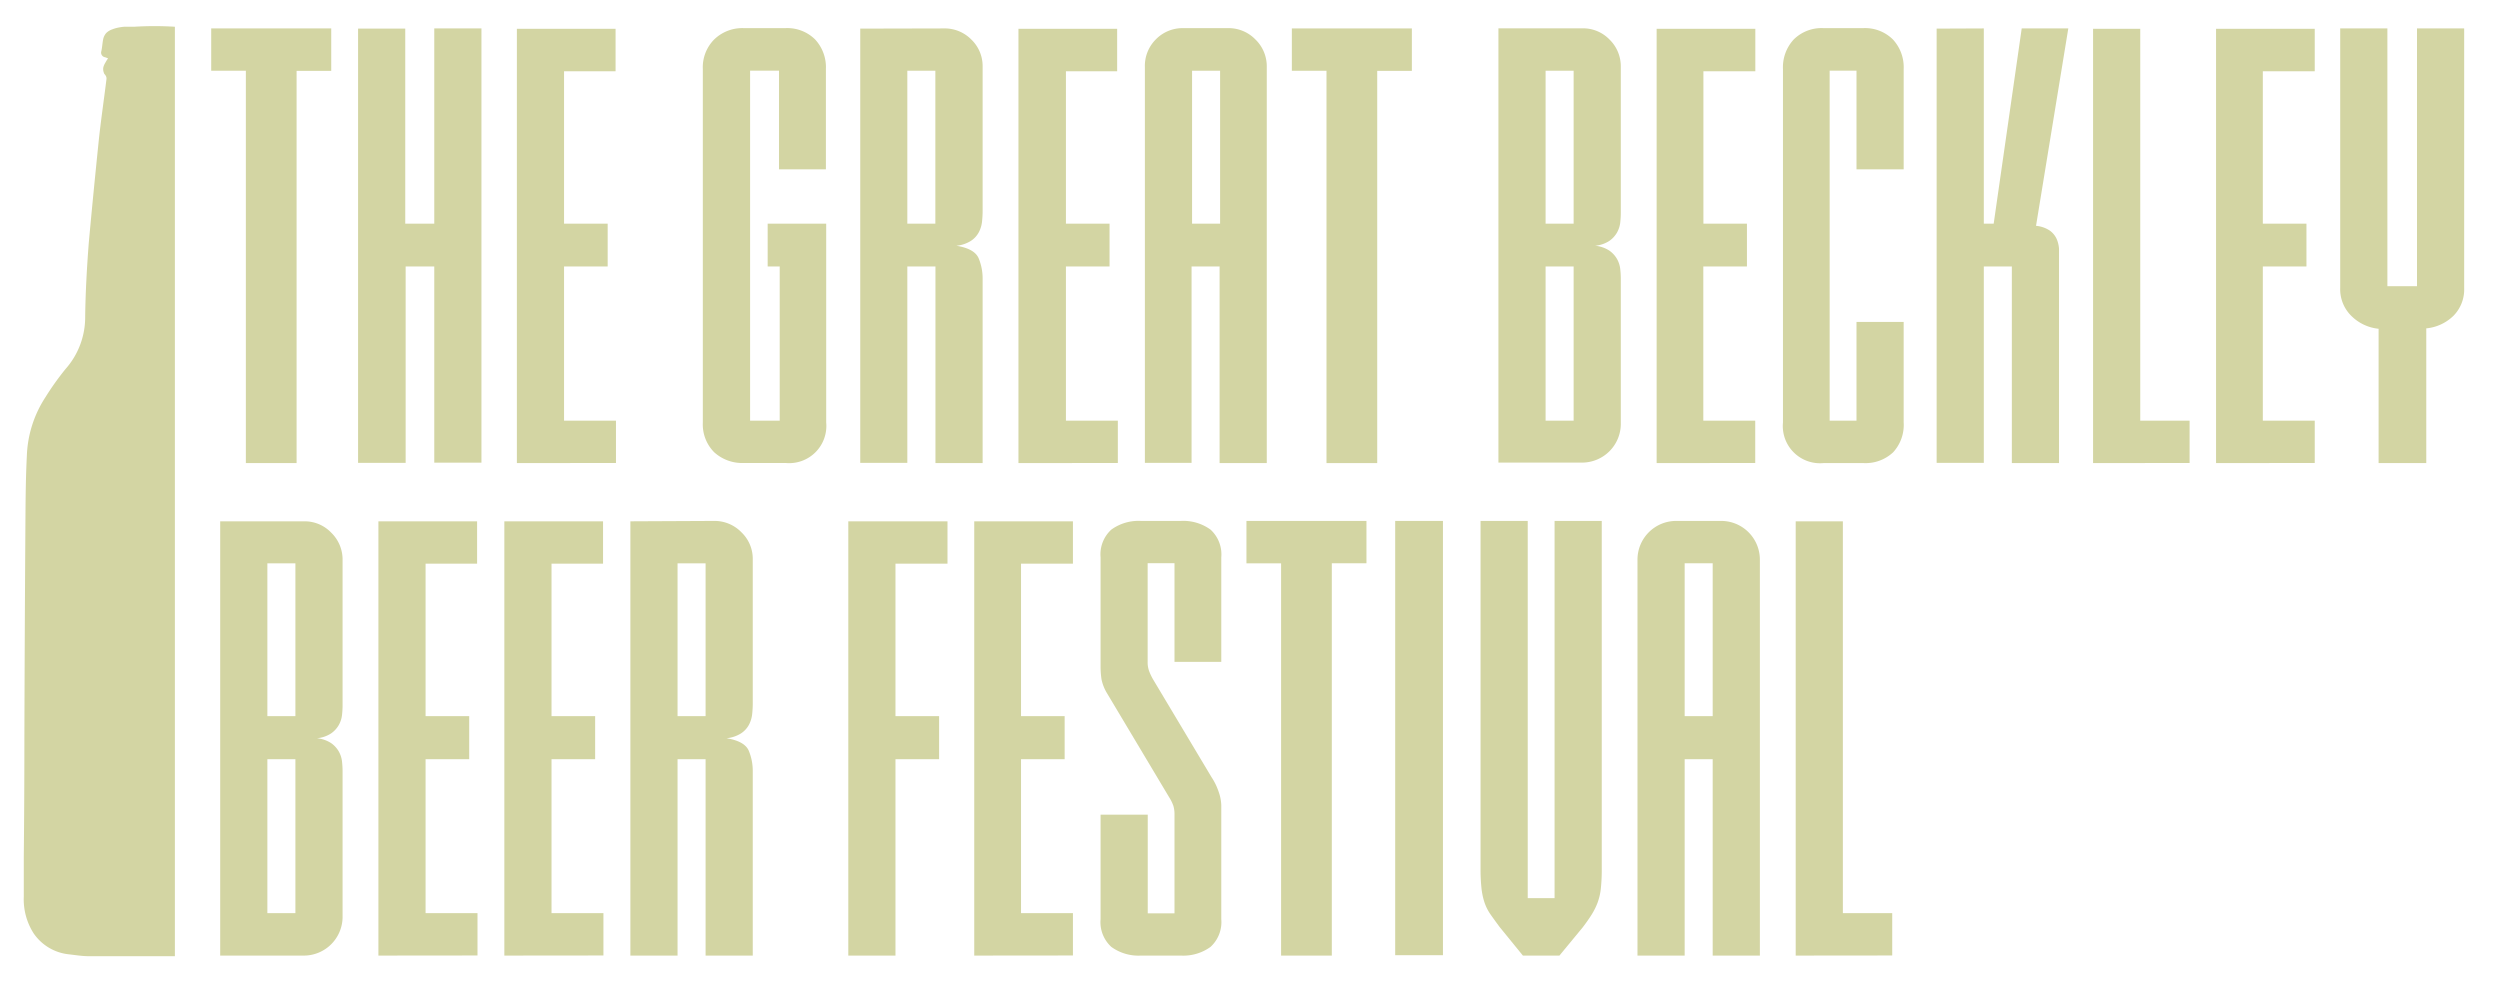 <?xml version="1.0" encoding="UTF-8"?> <svg xmlns="http://www.w3.org/2000/svg" viewBox="0 0 253.3 100.5"><title>full-color-gradient-l250</title><g><path d="M13.59,2.71l-.67,0-.33,0a4.71,4.71,0,0,0-.57.08,3.24,3.24,0,0,0-.63.18,1.61,1.61,0,0,0-.62.37,1.37,1.37,0,0,0-.33.71c-.07.38-.09.76-.17,1.13a.47.47,0,0,0,.38.62l.3.11a4.11,4.11,0,0,0-.28.45,1.62,1.62,0,0,0-.2.46,1,1,0,0,0,.08.61c0,.08.07.08.12.18a.55.55,0,0,1,.12.39c-.26,2.13-.58,4.26-.8,6.39-.35,3.42-.69,6.85-1,10.28-.19,2.48-.33,5-.36,7.44a7.91,7.91,0,0,1-2,5.29A28,28,0,0,0,4.6,40.25a11.59,11.59,0,0,0-1.88,5.95c-.13,2.53-.13,5.06-.15,7.59Q2.5,64.46,2.47,75.13q0,5.86-.06,11.72c0,1.33,0,2.66,0,4a6.39,6.39,0,0,0,1,3.72,4.94,4.94,0,0,0,3.55,2.12c.64.07,1.28.18,1.93.19,3,0,5.86,0,8.83,0V2.71A33.59,33.59,0,0,0,13.59,2.71Z" style="fill: #d3d5a3"></path><g><path d="M33.56,2.88v4.3H30.05V46.92H24.91V7.17H21.4V2.88Z" style="fill: #d3d5a3"></path><path d="M44,22.66V2.88h4.78v44H44V27h-2.9v19.9H36.28v-44h4.78V22.66Z" style="fill: #d3d5a3"></path><path d="M52.37,46.92v-44h10v4.3H57.15V22.66h4.42V27H57.15V42.62h5.26v4.29Z" style="fill: #d3d5a3"></path><path d="M83.71,42.8a3.77,3.77,0,0,1-4.11,4.11H75.36a4.22,4.22,0,0,1-3-1.09,4,4,0,0,1-1.15-3V7a4,4,0,0,1,1.15-3,4.09,4.09,0,0,1,3-1.15h4.23a4,4,0,0,1,3,1.15,4.14,4.14,0,0,1,1.09,3V17.16H78.93v-10H76V42.62h3V27H77.78V22.66h5.93Z" style="fill: #d3d5a3"></path><path d="M95.62,2.88A3.79,3.79,0,0,1,98.41,4a3.73,3.73,0,0,1,1.15,2.72V21.39a10.37,10.37,0,0,1-.06,1.06,3,3,0,0,1-.33,1.09,2.41,2.41,0,0,1-.82.88,3.42,3.42,0,0,1-1.45.48q1.87.3,2.27,1.3a5.35,5.35,0,0,1,.39,2V46.92H94.78V27H91.93v19.9H87.16v-44Zm-.85,19.78V7.17H91.93V22.66Z" style="fill: #d3d5a3"></path><path d="M103.19,46.92v-44h10v4.3H108V22.66h4.42V27H108V42.62h5.26v4.29Z" style="fill: #d3d5a3"></path><path d="M116,6.81A3.79,3.79,0,0,1,117.1,4a3.79,3.79,0,0,1,2.78-1.15h4.54A3.79,3.79,0,0,1,127.2,4a3.79,3.79,0,0,1,1.15,2.78V46.92h-4.78V27h-2.84v19.9H116Zm7.62.36h-2.84V22.66h2.84Z" style="fill: #d3d5a3"></path><path d="M143.05,2.88v4.3h-3.51V46.92H134.4V7.17h-3.51V2.88Z" style="fill: #d3d5a3"></path><path d="M164.22,21.57a8.69,8.69,0,0,1-.06,1,2.66,2.66,0,0,1-.33,1,2.61,2.61,0,0,1-.79.85,3.19,3.19,0,0,1-1.42.48,3.19,3.19,0,0,1,1.42.48,2.62,2.62,0,0,1,.79.85,2.69,2.69,0,0,1,.33,1,9.09,9.09,0,0,1,.06,1V43a3.93,3.93,0,0,1-3.87,3.87h-8.53v-44h8.53A3.72,3.72,0,0,1,163.07,4a3.79,3.79,0,0,1,1.15,2.78Zm-4.78,1.09V7.17H156.6V22.66ZM156.6,27V42.62h2.84V27Z" style="fill: #d3d5a3"></path><path d="M167.85,46.92v-44h10v4.3h-5.26V22.66H177V27h-4.42V42.62h5.26v4.29Z" style="fill: #d3d5a3"></path><path d="M191.81,45.83a4.09,4.09,0,0,1-3,1.09h-4.05a3.77,3.77,0,0,1-4.11-4.11V7a4.14,4.14,0,0,1,1.09-3,4,4,0,0,1,3-1.15h4.05a4,4,0,0,1,3,1.15,4.14,4.14,0,0,1,1.09,3V17.16h-4.78v-10h-2.72V42.62h2.72v-10h4.78V42.8A4.09,4.09,0,0,1,191.81,45.83Z" style="fill: #d3d5a3"></path><path d="M201,2.88V22.66h1l2.84-19.78h4.72l-3.27,20a3,3,0,0,1,1.39.48,2.13,2.13,0,0,1,.7.85,3,3,0,0,1,.24,1q0,.54,0,1V46.92h-4.78V27H201v19.9h-4.78v-44Z" style="fill: #d3d5a3"></path><path d="M212.07,46.92v-44h4.78V42.62h5v4.29Z" style="fill: #d3d5a3"></path><path d="M224.53,46.92v-44h10v4.3h-5.26V22.66h4.42V27h-4.42V42.62h5.26v4.29Z" style="fill: #d3d5a3"></path><path d="M241,46.92V33.31A4.55,4.55,0,0,1,238.23,32a3.79,3.79,0,0,1-1.12-2.84V2.88h4.78V29h3V2.88h4.78V29.19A3.79,3.79,0,0,1,248.58,32a4.55,4.55,0,0,1-2.75,1.27V46.92Z" style="fill: #d3d5a3"></path><path d="M34.71,71.47a8.71,8.71,0,0,1-.06,1,2.65,2.65,0,0,1-.33,1,2.6,2.6,0,0,1-.79.85,3.18,3.18,0,0,1-1.42.48,3.2,3.2,0,0,1,1.42.48,2.61,2.61,0,0,1,.79.85,2.69,2.69,0,0,1,.33,1,9.09,9.09,0,0,1,.06,1V92.95a3.93,3.93,0,0,1-3.87,3.87H22.31v-44h8.53a3.72,3.72,0,0,1,2.72,1.15,3.79,3.79,0,0,1,1.15,2.78Zm-4.78,1.09V57.08H27.09V72.56Zm-2.84,4.36V92.52h2.84V76.92Z" style="fill: #d3d5a3"></path><path d="M38.34,96.82v-44h10v4.29H43.12V72.56h4.42v4.36H43.12V92.52h5.26v4.29Z" style="fill: #d3d5a3"></path><path d="M51.1,96.82v-44h10v4.29H55.88V72.56H60.3v4.36H55.88V92.52h5.26v4.29Z" style="fill: #d3d5a3"></path><path d="M72.34,52.78a3.79,3.79,0,0,1,2.78,1.15,3.72,3.72,0,0,1,1.15,2.72V71.29a10.37,10.37,0,0,1-.06,1.06,3,3,0,0,1-.33,1.09,2.41,2.41,0,0,1-.82.88,3.41,3.41,0,0,1-1.45.48q1.87.3,2.27,1.3a5.34,5.34,0,0,1,.39,2V96.82H71.49V76.92H68.65v19.9H63.87v-44Zm-.85,19.78V57.08H68.65V72.56Z" style="fill: #d3d5a3"></path><path d="M85.95,96.82v-44H96v4.29H90.73V72.56h4.42v4.36H90.73v19.9Z" style="fill: #d3d5a3"></path><path d="M98.71,96.82v-44h10v4.29h-5.26V72.56h4.42v4.36h-4.42V92.52h5.26v4.29Z" style="fill: #d3d5a3"></path><path d="M119,82.54a2.93,2.93,0,0,0-.12-.91,4.17,4.17,0,0,0-.42-.85l-6.29-10.53a4.37,4.37,0,0,1-.57-1.45,9,9,0,0,1-.09-1.33v-11a3.4,3.4,0,0,1,1.09-2.81,4.7,4.7,0,0,1,3-.88h4.05a4.7,4.7,0,0,1,3,.88,3.4,3.4,0,0,1,1.09,2.81V67.06H119v-10h-2.72v10a2.61,2.61,0,0,0,.15.94,5.78,5.78,0,0,0,.39.82l5.93,9.92a6.13,6.13,0,0,1,.54,1,7.31,7.31,0,0,1,.3.85,4.49,4.49,0,0,1,.15,1q0,.54,0,1.33V93.13a3.4,3.4,0,0,1-1.09,2.81,4.7,4.7,0,0,1-3,.88h-4.05a4.7,4.7,0,0,1-3-.88,3.4,3.4,0,0,1-1.09-2.81V82.54h4.78v10H119Z" style="fill: #d3d5a3"></path><path d="M138.45,52.78v4.29h-3.51V96.82H129.8V57.08h-3.51V52.78Z" style="fill: #d3d5a3"></path><path d="M141.36,52.78h4.84v44h-4.84Z" style="fill: #d3d5a3"></path><path d="M154.3,96.82l-2.36-2.9q-.54-.73-.94-1.3a4.81,4.81,0,0,1-.6-1.21,7,7,0,0,1-.3-1.45,18.27,18.27,0,0,1-.09-2V52.78h4.78V91h2.72V52.78h4.78V88a18.13,18.13,0,0,1-.09,2,6,6,0,0,1-.33,1.45,6.8,6.8,0,0,1-.6,1.21q-.36.58-.91,1.3L158,96.82Z" style="fill: #d3d5a3"></path><path d="M165.91,56.71a3.92,3.92,0,0,1,3.93-3.93h4.54a3.92,3.92,0,0,1,3.93,3.93V96.82h-4.78V76.92h-2.84v19.9h-4.78Zm7.62.36h-2.84V72.56h2.84Z" style="fill: #d3d5a3"></path><path d="M181.94,96.82v-44h4.78V92.52h5v4.29Z" style="fill: #d3d5a3"></path></g></g></svg> 